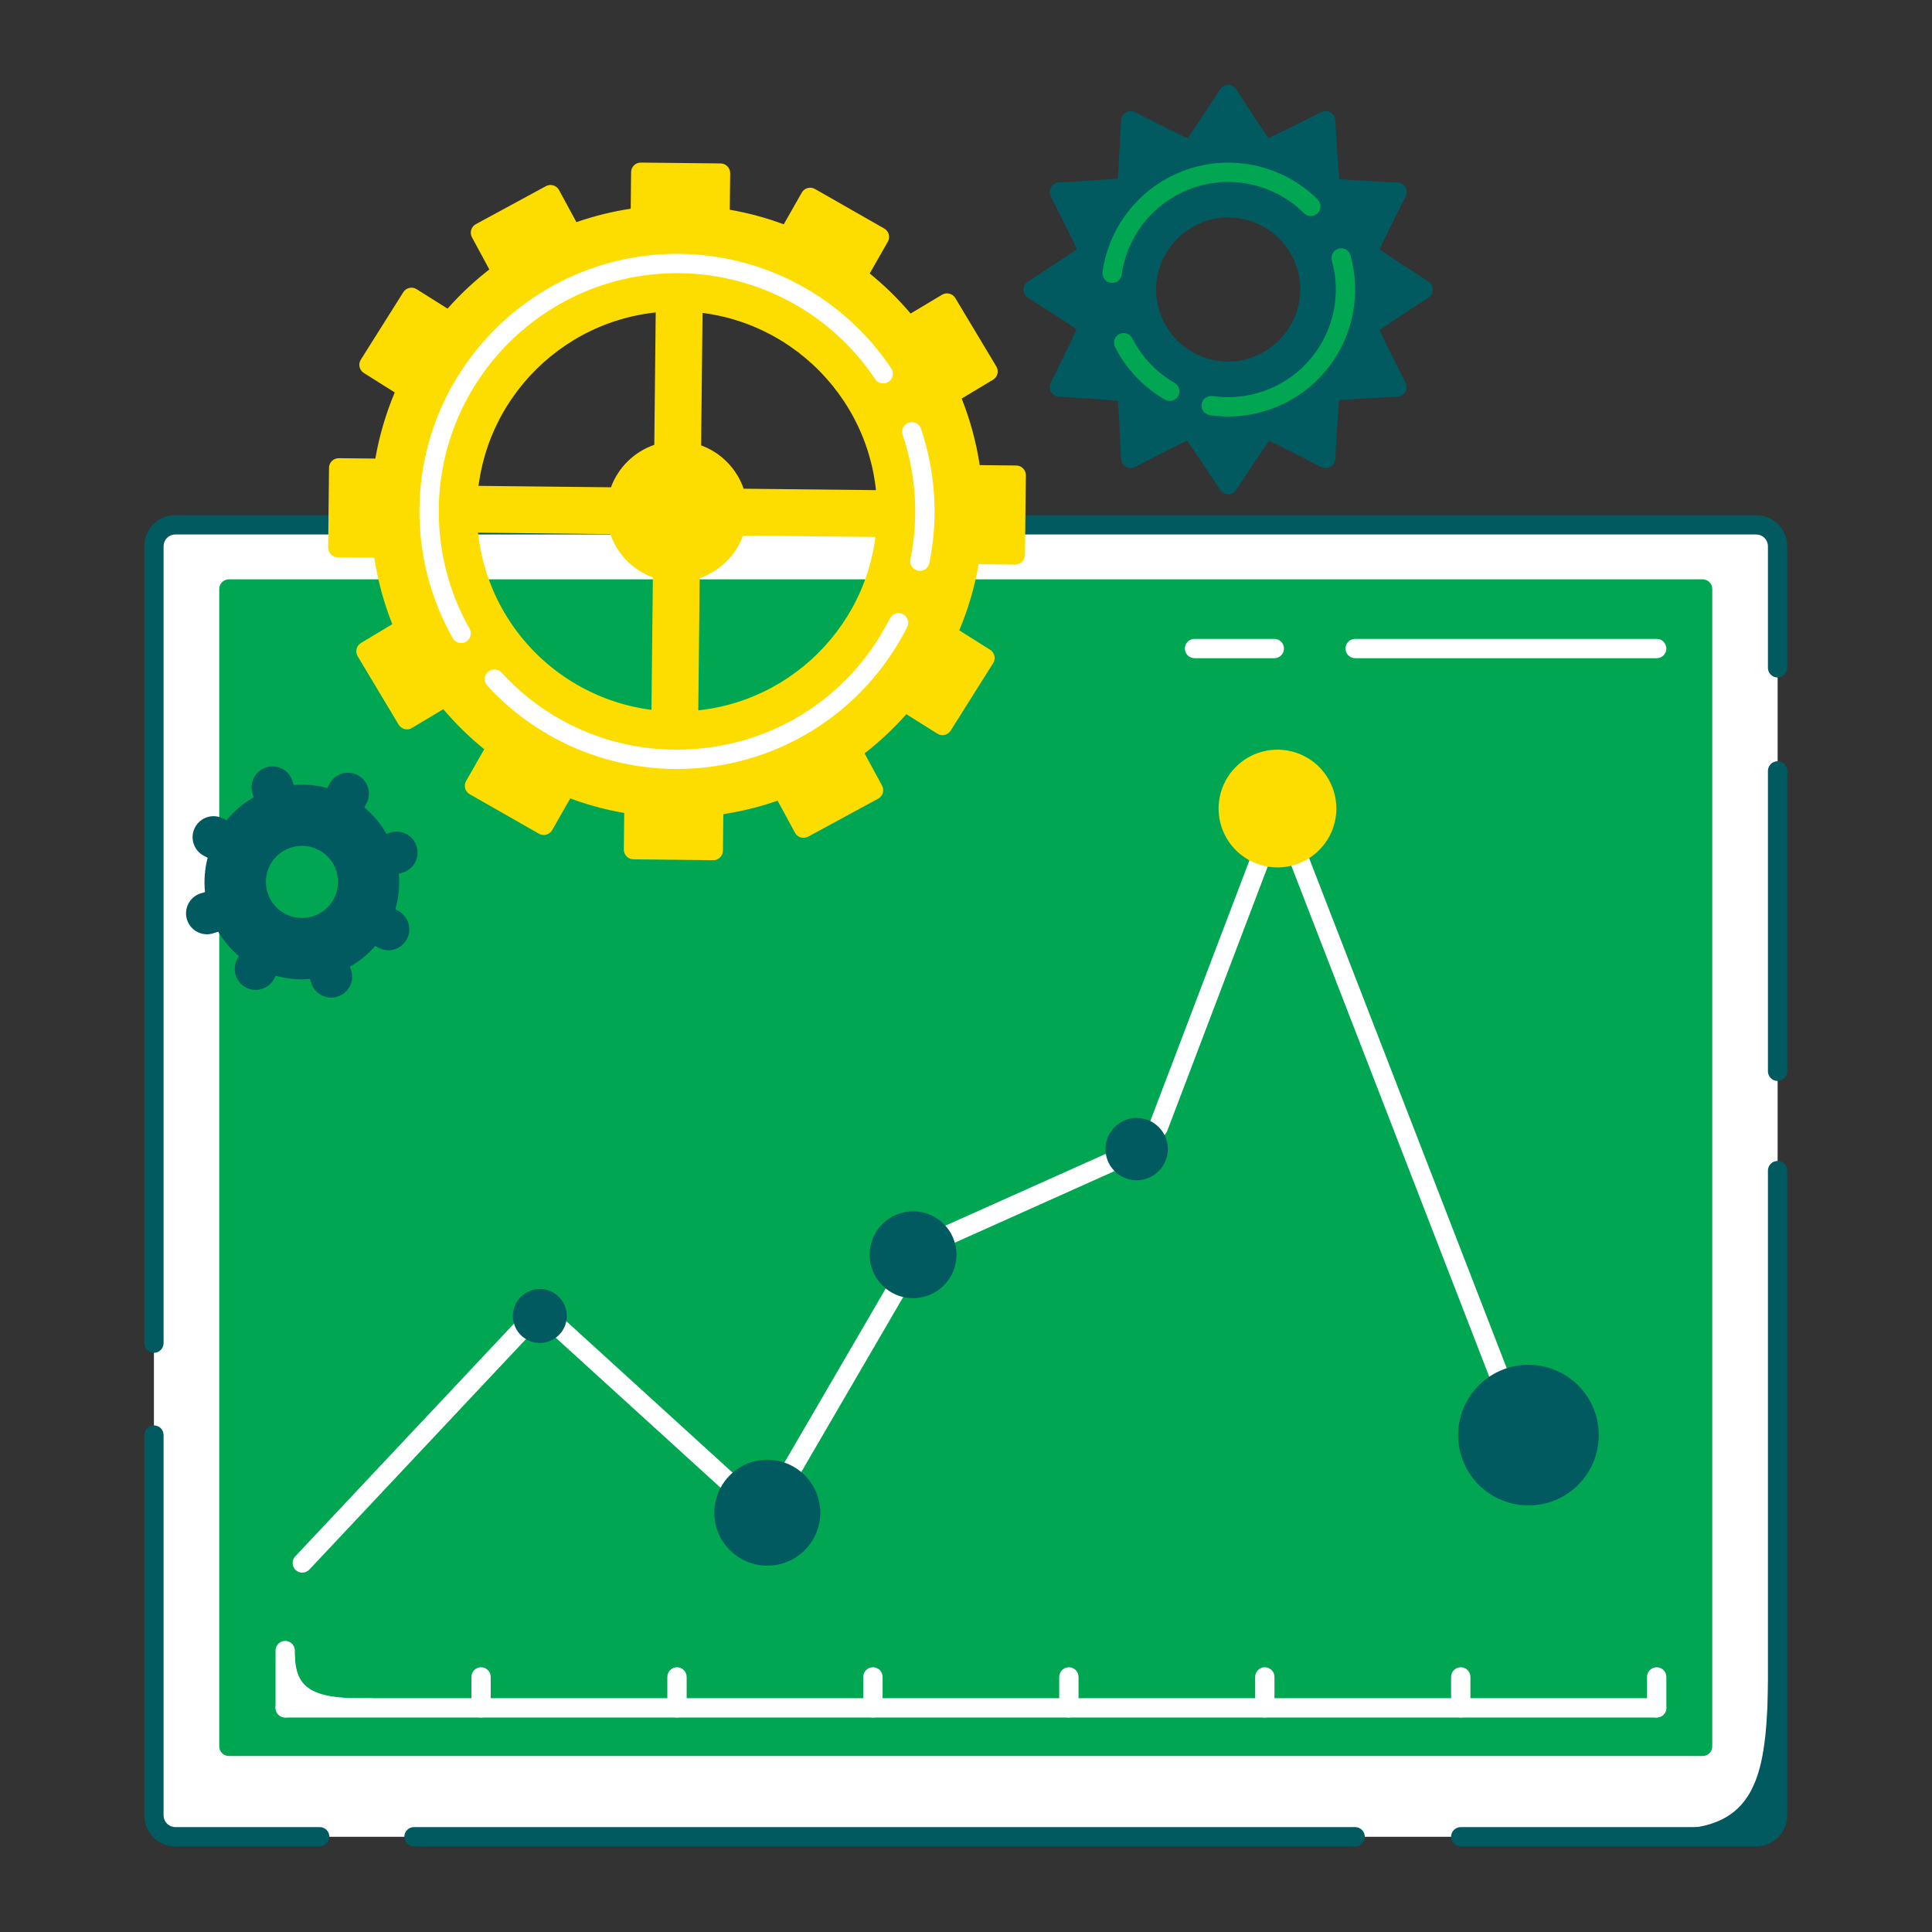 <svg xmlns="http://www.w3.org/2000/svg" xmlns:svgjs="http://svgjs.com/svgjs" xmlns:xlink="http://www.w3.org/1999/xlink" width="360" height="360"><rect width="100%" height="100%" fill="#333333" stroke="none"/><svg xmlns="http://www.w3.org/2000/svg" width="360" height="360" fill="none" viewBox="0 0 1500 1500"><path fill="#fff" d="M1368.82 407.46H130.81C124.564 407.46 119.5 412.524 119.5 418.77V1414.76C119.5 1421.01 124.564 1426.07 130.81 1426.07H1368.82C1375.07 1426.07 1380.13 1421.01 1380.13 1414.76V418.77C1380.13 412.524 1375.07 407.46 1368.82 407.46Z" class="colorfff svgShape"></path><path fill="#005a5f" d="M119.5 1050.33C117.511 1050.33 115.603 1049.54 114.197 1048.13 112.79 1046.73 112 1044.82 112 1042.83V424.1C112.008 417.7 114.554 411.565 119.079 407.039 123.605 402.514 129.74 399.968 136.14 399.96H1363.48C1369.88 399.968 1376.02 402.514 1380.54 407.039 1385.07 411.565 1387.61 417.7 1387.62 424.1V518.52C1387.62 520.509 1386.83 522.417 1385.42 523.823 1384.02 525.23 1382.11 526.02 1380.12 526.02 1378.13 526.02 1376.22 525.23 1374.82 523.823 1373.41 522.417 1372.62 520.509 1372.62 518.52V424.1C1372.62 421.677 1371.65 419.353 1369.94 417.64 1368.23 415.926 1365.9 414.963 1363.48 414.96H136.14C133.717 414.963 131.393 415.926 129.68 417.64 127.966 419.353 127.003 421.677 127 424.1V1042.83C127 1044.82 126.21 1046.73 124.803 1048.13 123.397 1049.54 121.489 1050.33 119.5 1050.33V1050.33zM248.24 1433.56H136.14C129.74 1433.55 123.605 1431.01 119.079 1426.48 114.554 1421.96 112.008 1415.82 112 1409.42V1114.18C112 1112.19 112.79 1110.28 114.197 1108.88 115.603 1107.47 117.511 1106.68 119.5 1106.68 121.489 1106.68 123.397 1107.47 124.803 1108.88 126.21 1110.28 127 1112.19 127 1114.18V1409.42C127.003 1411.84 127.966 1414.17 129.68 1415.88 131.393 1417.59 133.717 1418.56 136.14 1418.56H248.24C250.229 1418.56 252.137 1419.35 253.543 1420.76 254.95 1422.16 255.74 1424.07 255.74 1426.06 255.74 1428.05 254.95 1429.96 253.543 1431.36 252.137 1432.77 250.229 1433.56 248.24 1433.56V1433.56zM1052.12 1433.56H321.42C319.431 1433.56 317.523 1432.77 316.117 1431.36 314.71 1429.96 313.92 1428.05 313.92 1426.06 313.92 1424.07 314.71 1422.16 316.117 1420.76 317.523 1419.35 319.431 1418.56 321.42 1418.56H1052.12C1054.11 1418.56 1056.02 1419.35 1057.42 1420.76 1058.83 1422.16 1059.62 1424.07 1059.62 1426.06 1059.62 1428.05 1058.83 1429.96 1057.42 1431.36 1056.02 1432.77 1054.11 1433.56 1052.12 1433.56zM1363.48 1433.56H1134.13C1132.14 1433.56 1130.23 1432.77 1128.83 1431.36 1127.42 1429.96 1126.63 1428.05 1126.63 1426.06 1126.63 1424.07 1127.42 1422.16 1128.83 1420.76 1130.23 1419.35 1132.14 1418.56 1134.13 1418.56H1363.48C1365.9 1418.56 1368.23 1417.59 1369.94 1415.88 1371.65 1414.17 1372.62 1411.84 1372.62 1409.42V908.83C1372.62 906.841 1373.41 904.933 1374.82 903.527 1376.22 902.12 1378.13 901.33 1380.12 901.33 1382.11 901.33 1384.02 902.12 1385.42 903.527 1386.83 904.933 1387.62 906.841 1387.62 908.83V1409.4C1387.62 1415.8 1385.07 1421.94 1380.55 1426.47 1376.02 1431 1369.88 1433.55 1363.48 1433.56V1433.56zM1380.12 839.26C1378.13 839.26 1376.22 838.47 1374.82 837.063 1373.41 835.657 1372.62 833.749 1372.62 831.76V598.52C1372.62 596.531 1373.41 594.623 1374.82 593.217 1376.22 591.81 1378.13 591.02 1380.12 591.02 1382.11 591.02 1384.02 591.81 1385.42 593.217 1386.83 594.623 1387.62 596.531 1387.62 598.52V831.76C1387.62 832.745 1387.43 833.721 1387.05 834.632 1386.68 835.542 1386.12 836.37 1385.43 837.066 1384.73 837.763 1383.9 838.315 1382.99 838.692 1382.08 839.068 1381.11 839.261 1380.12 839.26V839.26z" class="color005A5F svgShape"></path><path fill="#00a651" d="M1321.91 457.29H177.72V1355.86H1321.91V457.29Z" class="color28CACF svgShape"></path><path fill="#00a651" d="M1321.91 1363.36H177.72C175.731 1363.36 173.823 1362.57 172.417 1361.16C171.01 1359.76 170.22 1357.85 170.22 1355.86V457.29C170.22 455.301 171.01 453.393 172.417 451.987C173.823 450.58 175.731 449.79 177.72 449.79H1321.91C1323.9 449.79 1325.81 450.58 1327.21 451.987C1328.62 453.393 1329.41 455.301 1329.41 457.29V1355.83C1329.41 1356.82 1329.22 1357.8 1328.85 1358.71C1328.47 1359.62 1327.92 1360.45 1327.22 1361.15C1326.53 1361.85 1325.7 1362.41 1324.79 1362.79C1323.88 1363.17 1322.9 1363.36 1321.91 1363.36ZM185.22 1348.36H1314.42V464.83H185.22V1348.36Z" class="color28CACF svgShape"></path><path fill="#fff" d="M1286.25 1333.46H221.42C219.431 1333.46 217.523 1332.67 216.117 1331.26C214.71 1329.86 213.92 1327.95 213.92 1325.96C213.92 1323.97 214.71 1322.06 216.117 1320.66C217.523 1319.25 219.431 1318.46 221.42 1318.46H1286.25C1288.24 1318.46 1290.15 1319.25 1291.55 1320.66C1292.96 1322.06 1293.75 1323.97 1293.75 1325.96C1293.75 1327.95 1292.96 1329.86 1291.55 1331.26C1290.15 1332.67 1288.24 1333.46 1286.25 1333.46Z" class="colorfff svgShape"></path><path fill="#fff" d="M221.42 1333.46C219.431 1333.46 217.523 1332.67 216.117 1331.26 214.71 1329.86 213.92 1327.95 213.92 1325.96V1281.5C213.92 1279.51 214.71 1277.6 216.117 1276.2 217.523 1274.79 219.431 1274 221.42 1274 223.409 1274 225.317 1274.79 226.723 1276.2 228.13 1277.6 228.92 1279.51 228.92 1281.5V1325.96C228.92 1327.95 228.13 1329.86 226.723 1331.26 225.317 1332.67 223.409 1333.46 221.42 1333.46zM373.49 1333.46C371.501 1333.46 369.593 1332.67 368.187 1331.26 366.78 1329.86 365.99 1327.95 365.99 1325.96V1301.96C365.99 1299.97 366.78 1298.06 368.187 1296.66 369.593 1295.25 371.501 1294.46 373.49 1294.46 375.479 1294.46 377.387 1295.25 378.794 1296.66 380.2 1298.06 380.99 1299.97 380.99 1301.96V1325.96C380.99 1327.95 380.2 1329.86 378.794 1331.26 377.387 1332.67 375.479 1333.46 373.49 1333.46zM525.62 1333.46C523.631 1333.46 521.723 1332.67 520.317 1331.26 518.91 1329.86 518.12 1327.95 518.12 1325.96V1301.96C518.12 1299.97 518.91 1298.06 520.317 1296.66 521.723 1295.25 523.631 1294.46 525.62 1294.46 527.609 1294.46 529.517 1295.25 530.923 1296.66 532.33 1298.06 533.12 1299.97 533.12 1301.96V1325.96C533.12 1327.95 532.33 1329.86 530.923 1331.26 529.517 1332.67 527.609 1333.46 525.62 1333.46zM677.75 1333.46C675.761 1333.46 673.853 1332.67 672.447 1331.26 671.04 1329.86 670.25 1327.95 670.25 1325.96V1301.96C670.25 1299.97 671.04 1298.06 672.447 1296.66 673.853 1295.25 675.761 1294.46 677.75 1294.46 679.739 1294.46 681.647 1295.25 683.053 1296.66 684.46 1298.06 685.25 1299.97 685.25 1301.96V1325.96C685.25 1327.95 684.46 1329.86 683.053 1331.26 681.647 1332.67 679.739 1333.46 677.75 1333.46zM829.87 1333.46C827.881 1333.46 825.973 1332.67 824.567 1331.26 823.16 1329.86 822.37 1327.95 822.37 1325.96V1301.96C822.37 1299.97 823.16 1298.06 824.567 1296.66 825.973 1295.25 827.881 1294.46 829.87 1294.46 831.859 1294.46 833.767 1295.25 835.173 1296.66 836.58 1298.06 837.37 1299.97 837.37 1301.96V1325.96C837.37 1327.95 836.58 1329.86 835.173 1331.26 833.767 1332.67 831.859 1333.46 829.87 1333.46zM982 1333.46C980.011 1333.46 978.103 1332.67 976.697 1331.26 975.29 1329.86 974.5 1327.95 974.5 1325.96V1301.96C974.5 1299.97 975.29 1298.06 976.697 1296.66 978.103 1295.25 980.011 1294.46 982 1294.46 983.989 1294.46 985.897 1295.25 987.303 1296.66 988.71 1298.06 989.5 1299.97 989.5 1301.96V1325.96C989.5 1327.95 988.71 1329.86 987.303 1331.26 985.897 1332.67 983.989 1333.46 982 1333.46zM1134.13 1333.46C1132.14 1333.46 1130.23 1332.67 1128.83 1331.26 1127.42 1329.86 1126.63 1327.95 1126.63 1325.96V1301.96C1126.63 1299.97 1127.42 1298.06 1128.83 1296.66 1130.23 1295.25 1132.14 1294.46 1134.13 1294.46 1136.12 1294.46 1138.03 1295.25 1139.43 1296.66 1140.84 1298.06 1141.63 1299.97 1141.63 1301.96V1325.96C1141.63 1327.95 1140.84 1329.86 1139.43 1331.26 1138.03 1332.67 1136.12 1333.46 1134.13 1333.46zM1286.25 1333.46C1284.26 1333.46 1282.35 1332.67 1280.95 1331.26 1279.54 1329.86 1278.75 1327.95 1278.75 1325.96V1301.96C1278.75 1299.97 1279.54 1298.06 1280.95 1296.66 1282.35 1295.25 1284.26 1294.46 1286.25 1294.46 1288.24 1294.46 1290.15 1295.25 1291.55 1296.66 1292.96 1298.06 1293.75 1299.97 1293.75 1301.96V1325.96C1293.75 1327.95 1292.96 1329.86 1291.55 1331.26 1290.15 1332.67 1288.24 1333.46 1286.25 1333.46zM234.7 1221C233.237 1221 231.807 1220.57 230.585 1219.76 229.364 1218.96 228.403 1217.82 227.822 1216.47 227.241 1215.13 227.065 1213.65 227.315 1212.21 227.565 1210.77 228.231 1209.43 229.23 1208.36L413.68 1012.09C414.349 1011.35 415.159 1010.76 416.061 1010.34 416.963 1009.92 417.94 1009.68 418.934 1009.64 419.929 1009.6 420.922 1009.76 421.854 1010.11 422.787 1010.46 423.64 1010.99 424.366 1011.67 425.091 1012.35 425.674 1013.17 426.079 1014.08 426.485 1014.99 426.706 1015.97 426.728 1016.96 426.751 1017.96 426.575 1018.95 426.212 1019.87 425.848 1020.8 425.303 1021.65 424.61 1022.36L240.16 1218.63C239.461 1219.38 238.616 1219.98 237.676 1220.38 236.737 1220.79 235.724 1221 234.7 1221V1221z" class="colorfff svgShape"></path><path fill="#fff" d="M568 1160.31C566.142 1160.29 564.358 1159.58 563 1158.31L414.09 1022.77C412.626 1021.43 411.754 1019.56 411.664 1017.58 411.574 1015.6 412.274 1013.66 413.611 1012.19 414.948 1010.72 416.812 1009.84 418.795 1009.75 420.778 1009.65 422.718 1010.35 424.19 1011.68L573.06 1147.27C574.163 1148.29 574.933 1149.62 575.27 1151.09 575.608 1152.56 575.496 1154.09 574.95 1155.49 574.405 1156.89 573.45 1158.1 572.211 1158.95 570.971 1159.8 569.504 1160.26 568 1160.27V1160.31zM612.42 1152.08C611.102 1152.08 609.807 1151.73 608.667 1151.07 607.526 1150.41 606.579 1149.46 605.922 1148.32 605.265 1147.18 604.921 1145.88 604.924 1144.56 604.927 1143.24 605.278 1141.95 605.94 1140.81L691.32 994.16C692.321 992.436 693.966 991.181 695.893 990.67 697.82 990.159 699.871 990.434 701.595 991.435 703.319 992.436 704.575 994.081 705.086 996.008 705.597 997.935 705.321 999.986 704.32 1001.71L618.92 1148.36C618.257 1149.49 617.308 1150.44 616.167 1151.09 615.026 1151.74 613.734 1152.08 612.42 1152.08zM731.55 968.44C729.836 968.433 728.176 967.84 726.846 966.76 725.516 965.68 724.595 964.177 724.236 962.501 723.878 960.826 724.103 959.078 724.875 957.548 725.647 956.018 726.919 954.798 728.48 954.09L864.65 893.09C865.55 892.681 866.521 892.454 867.509 892.422 868.497 892.39 869.482 892.553 870.406 892.903 871.331 893.253 872.177 893.782 872.896 894.46 873.616 895.137 874.194 895.951 874.598 896.853 875.002 897.755 875.224 898.728 875.25 899.716 875.277 900.704 875.108 901.688 874.753 902.61 874.398 903.533 873.864 904.376 873.183 905.092 872.501 905.807 871.684 906.381 870.78 906.78L734.62 967.83C733.651 968.249 732.605 968.456 731.55 968.44V968.44zM899.2 882.96C897.986 882.956 896.792 882.659 895.718 882.092 894.645 881.526 893.725 880.708 893.037 879.708 892.349 878.709 891.913 877.557 891.767 876.352 891.621 875.147 891.77 873.925 892.2 872.79L986.37 625.08C987.145 623.321 988.566 621.926 990.34 621.185 992.114 620.443 994.105 620.411 995.902 621.095 997.698 621.779 999.164 623.127 999.995 624.861 1000.83 626.594 1000.96 628.581 1000.37 630.41L906.21 878.12C905.67 879.543 904.711 880.768 903.459 881.632 902.207 882.497 900.721 882.96 899.2 882.96z" class="colorfff svgShape"></path><path fill="#fff" d="M1163.59 1074.57C1162.08 1074.57 1160.6 1074.11 1159.35 1073.26C1158.1 1072.4 1157.14 1071.19 1156.59 1069.78L986.42 630.46C985.701 628.603 985.749 626.537 986.554 624.716C987.358 622.895 988.853 621.469 990.71 620.75C992.566 620.031 994.632 620.079 996.453 620.884C998.274 621.688 999.701 623.183 1000.42 625.04L1170.63 1064.36C1171.35 1066.22 1171.3 1068.28 1170.49 1070.1C1169.69 1071.92 1168.2 1073.34 1166.34 1074.06C1165.46 1074.4 1164.53 1074.58 1163.59 1074.57V1074.57Z" class="colorfff svgShape"></path><path fill="#fddd00" d="M739.94 388.67L571.61 386.83C569.701 378.242 565.429 370.36 559.276 364.072C553.123 357.785 545.334 353.344 536.79 351.25L538.59 182.92L517.23 182.69L515.42 351.07C506.832 352.976 498.949 357.248 492.663 363.401C486.377 369.555 481.939 377.345 479.85 385.89L311.51 384.09L311.29 405.44L479.62 407.25C481.525 415.836 485.794 423.718 491.943 430.006C498.093 436.293 505.878 440.735 514.42 442.83L512.62 611.16L533.98 611.39L535.78 443.06C544.38 441.161 552.277 436.893 558.576 430.737C564.875 424.581 569.324 416.784 571.42 408.23L739.76 410.03L739.94 388.67Z" class="colorFDDD00 svgShape"></path><path fill="#fddd00" d="M534.01 618.88H533.93L512.57 618.65C511.585 618.641 510.611 618.437 509.704 618.051C508.798 617.665 507.976 617.104 507.287 616.4C506.598 615.695 506.054 614.862 505.687 613.948C505.321 613.033 505.138 612.055 505.15 611.07L506.89 448.35C499.239 445.536 492.308 441.056 486.601 435.234C480.894 429.413 476.552 422.395 473.89 414.69L311.22 412.94C310.234 412.932 309.26 412.729 308.353 412.344C307.446 411.958 306.624 411.397 305.934 410.693C305.245 409.988 304.701 409.154 304.335 408.239C303.969 407.324 303.787 406.345 303.8 405.36L304.02 384.01C304.048 382.021 304.86 380.123 306.28 378.73C307.677 377.355 309.56 376.586 311.52 376.59H311.6L474.33 378.33C477.15 370.688 481.633 363.767 487.454 358.069C493.275 352.371 500.289 348.037 507.99 345.38L509.73 182.65C509.754 180.662 510.565 178.764 511.986 177.373C513.407 175.982 515.322 175.211 517.31 175.23L538.67 175.46C539.655 175.47 540.628 175.675 541.534 176.061C542.44 176.448 543.261 177.009 543.95 177.713C544.639 178.417 545.183 179.25 545.55 180.164C545.917 181.078 546.101 182.055 546.09 183.04L544.35 345.77C552.001 348.584 558.931 353.064 564.639 358.885C570.346 364.707 574.688 371.724 577.35 379.43L740.07 381.17C741.055 381.18 742.028 381.385 742.934 381.771C743.84 382.158 744.661 382.719 745.35 383.423C746.039 384.127 746.583 384.96 746.95 385.874C747.317 386.788 747.501 387.765 747.49 388.75L747.27 410.11C747.246 412.098 746.435 413.996 745.014 415.387C743.593 416.778 741.678 417.549 739.69 417.53L576.91 415.83C574.092 423.479 569.61 430.407 563.789 436.113C557.968 441.82 550.953 446.163 543.25 448.83L541.51 611.55C541.463 613.508 540.652 615.371 539.251 616.741C537.85 618.11 535.969 618.878 534.01 618.88V618.88ZM520.23 603.73L526.59 603.8L528.31 442.97C528.327 441.276 528.918 439.638 529.986 438.323C531.053 437.008 532.536 436.094 534.19 435.73C541.401 434.109 548.019 430.512 553.301 425.342C558.584 420.172 562.323 413.634 564.1 406.46C564.496 404.82 565.435 403.362 566.763 402.322C568.092 401.282 569.733 400.721 571.42 400.73V400.73L732.26 402.45L732.32 396.09L571.49 394.37C569.797 394.351 568.159 393.76 566.845 392.692C565.53 391.625 564.616 390.143 564.25 388.49C562.629 381.279 559.032 374.661 553.862 369.378C548.693 364.096 542.154 360.357 534.98 358.58C533.332 358.18 531.869 357.233 530.829 355.895C529.788 354.557 529.232 352.905 529.25 351.21L530.97 190.38L524.61 190.31L522.89 351.15C522.873 352.844 522.282 354.482 521.214 355.797C520.146 357.112 518.664 358.026 517.01 358.39C509.799 360.011 503.181 363.608 497.899 368.778C492.616 373.947 488.877 380.485 487.1 387.66C486.704 389.292 485.771 390.744 484.451 391.783C483.13 392.822 481.5 393.388 479.82 393.39H479.74L318.9 391.67L318.84 398.02L479.67 399.75C481.364 399.765 483.003 400.355 484.319 401.423C485.634 402.491 486.548 403.975 486.91 405.63C488.532 412.84 492.129 419.456 497.299 424.737C502.468 430.018 509.006 433.755 516.18 435.53C517.827 435.931 519.289 436.878 520.329 438.216C521.37 439.554 521.927 441.205 521.91 442.9L520.23 603.73Z" class="colorFDDD00 svgShape"></path><path fill="#005a5f" d="M1062.13 253.83C1062.57 252.19 1104.95 224.83 1104.95 224.83C1104.95 224.83 1062.61 197.65 1062.2 196.09C1061.72 194.3 1084.67 149.15 1084.67 149.15C1084.67 149.15 1034.44 146.84 1033.33 145.72C1032.01 144.39 1029.27 93.72 1029.27 93.72C1029.27 93.72 984.08 116.66 982.27 116.18C980.74 115.78 953.6 73.44 953.6 73.44C953.6 73.44 926.12 115.89 924.42 116.34C922.72 116.79 877.91 93.75 877.91 93.75C877.91 93.75 875.55 144.03 874.41 145.17C873.1 146.47 822.51 149.17 822.51 149.17C822.51 149.17 845.51 194.17 845.03 195.94C844.55 197.71 802.23 224.83 802.23 224.83C802.23 224.83 844.5 251.69 844.86 253.09C845.37 255.04 822.51 300.51 822.51 300.51C822.51 300.51 873.28 303.38 874.68 304.76C875.74 305.76 877.91 355.91 877.91 355.91C877.91 355.91 922.4 332.77 923.85 333.17C925.74 333.68 953.59 376.17 953.59 376.17C953.59 376.17 981.24 333.71 983.03 333.23C984.58 332.81 1029.27 355.89 1029.27 355.89C1029.27 355.89 1031.95 305.3 1033.27 304C1034.41 302.85 1084.69 300.49 1084.69 300.49C1084.69 300.49 1061.68 255.52 1062.13 253.83ZM954.8 288.3C942.145 288.541 929.706 284.993 919.082 278.112C908.458 271.231 900.134 261.331 895.178 249.684C890.223 238.036 888.863 225.174 891.272 212.747C893.682 200.321 899.751 188.899 908.701 179.948C917.65 170.997 929.071 164.926 941.497 162.514C953.923 160.103 966.786 161.461 978.434 166.415C990.082 171.368 999.984 179.691 1006.87 190.314C1013.75 200.937 1017.3 213.375 1017.06 226.03C1016.75 242.446 1010.09 258.104 998.482 269.715C986.873 281.326 971.216 287.987 954.8 288.3V288.3Z" class="color005A5F svgShape"></path><path fill="#005a5f" d="M953.59 383.69C952.345 383.689 951.121 383.379 950.026 382.787 948.932 382.196 948.002 381.341 947.32 380.3 937.63 365.52 926.75 349.3 921.59 342.22 913.71 345.95 896.75 354.57 881.37 362.56 880.25 363.152 878.999 363.451 877.732 363.429 876.466 363.407 875.225 363.064 874.127 362.433 873.029 361.802 872.108 360.903 871.451 359.82 870.794 358.737 870.422 357.506 870.37 356.24 869.62 338.92 868.61 319.93 867.91 311.24 859.15 310.33 839.69 308.99 822.04 308 820.798 307.928 819.594 307.549 818.535 306.896 817.476 306.244 816.596 305.339 815.974 304.262 815.351 303.185 815.006 301.971 814.968 300.728 814.931 299.485 815.203 298.252 815.76 297.14 823.76 281.32 832.28 263.75 835.85 255.69 828.67 250.76 812.76 240.44 798.16 231.16 797.098 230.483 796.225 229.55 795.62 228.446 795.015 227.342 794.697 226.104 794.697 224.845 794.697 223.586 795.015 222.348 795.62 221.244 796.225 220.14 797.098 219.207 798.16 218.53 812.84 209.07 828.87 198.53 836.03 193.47 832.38 185.47 823.79 168.18 815.82 152.56 815.251 151.447 814.97 150.209 815.002 148.96 815.033 147.71 815.377 146.488 816.001 145.405 816.625 144.322 817.51 143.412 818.575 142.758 819.64 142.104 820.852 141.727 822.1 141.66 839.66 140.73 859 139.48 867.75 138.66 868.5 129.95 869.59 110.83 870.41 93.43 870.468 92.176 870.841 90.956 871.494 89.883 872.146 88.81 873.058 87.918 874.145 87.289 875.232 86.66 876.459 86.314 877.714 86.283 878.97 86.252 880.213 86.536 881.33 87.11 896.87 95.11 914.08 103.69 922.02 107.36 927.09 100.21 937.76 84.13 947.29 69.43 947.968 68.378 948.899 67.513 949.998 66.914 951.097 66.315 952.328 66.001 953.58 66 954.834 66.005 956.067 66.323 957.168 66.925 958.268 67.528 959.2 68.396 959.88 69.45 969.26 84.1 979.75 100.09 984.74 107.26 992.74 103.64 1010.15 95.06 1025.85 87.09 1026.96 86.526 1028.2 86.248 1029.45 86.283 1030.69 86.317 1031.91 86.662 1032.99 87.287 1034.07 87.911 1034.98 88.796 1035.63 89.86 1036.29 90.924 1036.66 92.134 1036.73 93.38 1037.73 110.96 1038.95 130.38 1039.82 139.08 1048.53 139.82 1067.61 140.89 1084.99 141.69 1086.24 141.75 1087.46 142.123 1088.53 142.773 1089.6 143.423 1090.49 144.33 1091.12 145.413 1091.75 146.495 1092.1 147.718 1092.13 148.969 1092.17 150.221 1091.89 151.462 1091.33 152.58 1083.33 168.25 1074.78 185.63 1071.15 193.63 1078.31 198.63 1094.32 209.14 1108.97 218.55 1110.02 219.229 1110.89 220.163 1111.49 221.264 1112.09 222.366 1112.41 223.6 1112.41 224.855 1112.41 226.11 1112.09 227.344 1111.49 228.446 1110.89 229.547 1110.02 230.481 1108.97 231.16 1094.28 240.64 1078.24 251.23 1071.08 256.28 1074.73 264.28 1083.32 281.52 1091.3 297.13 1091.87 298.247 1092.15 299.489 1092.12 300.742 1092.08 301.996 1091.73 303.22 1091.1 304.305 1090.47 305.389 1089.58 306.298 1088.51 306.949 1087.44 307.6 1086.22 307.971 1084.97 308.03 1067.57 308.85 1048.45 309.95 1039.74 310.7 1038.89 319.44 1037.64 338.78 1036.74 356.34 1036.67 357.592 1036.3 358.807 1035.64 359.875 1034.98 360.943 1034.07 361.828 1032.98 362.451 1031.89 363.074 1030.67 363.414 1029.41 363.44 1028.16 363.466 1026.92 363.177 1025.81 362.6 1010.34 354.6 993.25 346.01 985.34 342.31 980.22 349.45 969.46 365.57 959.86 380.31 959.178 381.355 958.247 382.213 957.151 382.809 956.054 383.404 954.827 383.717 953.58 383.72L953.59 383.69zM924.04 325.63C924.648 325.644 925.251 325.745 925.83 325.93 928.83 326.76 930.23 327.13 953.57 362.5 976.72 327.19 978.01 326.83 981.07 326.01 984.13 325.19 985.28 324.87 1022.43 343.95 1022.67 339.77 1022.97 334.87 1023.29 329.95 1025.14 301.52 1025.56 301.09 1027.93 298.71 1030.3 296.33 1031 295.62 1072.72 293.56 1053.72 256.17 1054.06 254.96 1054.88 251.86 1055.72 248.72 1056.01 247.6 1091.12 224.86 1056.05 202.23 1055.78 201.19 1054.94 198.01 1054.1 194.83 1053.8 193.66 1072.75 156.09 1068.63 155.88 1063.81 155.63 1058.99 155.35 1030.72 153.76 1030.41 153.45 1027.99 151.01 1025.57 148.57 1025.19 148.2 1023.31 119.74 1022.98 114.74 1022.68 109.82 1022.43 105.6 1018.65 107.49 1014.21 109.7 1009.75 111.9 984.19 124.48 983.53 124.31 980.35 123.47 977.17 122.63 976.14 122.37 953.55 87.3 930.64 122.45 929.44 122.77 926.35 123.6 923.08 124.47 922.58 124.6 897.19 111.93 892.86 109.77 888.53 107.59 884.84 105.71 882.78 147.43 882.02 148.18 879.68 150.5 877.34 152.82 876.88 153.29 848.45 155.14 843.51 155.46 838.57 155.76 834.37 156.01 836.26 159.75 838.47 164.15 840.65 168.56 853.28 194.04 853.13 194.62 852.27 197.85 851.41 201.08 851.15 202.09 816.12 224.79 851.05 247.09 851.27 247.97 852.12 251.22 852.89 254.22 853.27 255.67 834.31 293.71 838.56 293.97 843.57 294.3 848.59 294.64 877.09 296.64 877.64 297.16 879.95 299.43 882.42 301.87 882.67 302.12 884.18 330.34 884.43 335.06 884.67 339.79 884.86 343.86 914.85 328.34 921.05 325.63 924.04 325.63zM953.57 295.83C934.98 295.649 917.218 288.114 904.169 274.872 891.12 261.631 883.845 243.761 883.936 225.171 884.026 206.58 891.475 188.782 904.652 175.669 917.83 162.555 935.664 155.193 954.255 155.193 972.845 155.193 990.68 162.555 1003.86 175.669 1017.03 188.782 1024.48 206.58 1024.57 225.171 1024.66 243.761 1017.39 261.631 1004.34 274.872 991.291 288.114 973.53 295.649 954.94 295.83H953.57zM953.6 168.83H952.52C922.8 169.38 898.17 194.01 897.62 223.73 897.484 231.253 898.866 238.726 901.682 245.702 904.499 252.679 908.693 259.017 914.013 264.337 919.333 269.657 925.671 273.851 932.647 276.667 939.624 279.484 947.097 280.866 954.62 280.73V280.73C984.34 280.18 1008.97 255.55 1009.52 225.83 1009.65 218.392 1008.3 211.003 1005.55 204.092 1002.79 197.182 998.689 190.89 993.476 185.584 988.262 180.278 982.044 176.063 975.184 173.186 968.323 170.31 960.959 168.829 953.52 168.83H953.6zM309.11 707.07L306.92 705.92C309.526 697.008 310.455 687.691 309.66 678.44L312.77 677.44C314.809 676.808 316.704 675.781 318.346 674.416 319.988 673.052 321.345 671.378 322.339 669.489 323.334 667.6 323.946 665.534 324.142 663.408 324.338 661.282 324.113 659.139 323.48 657.1 322.849 655.061 321.823 653.167 320.46 651.525 319.096 649.883 317.423 648.526 315.535 647.531 313.647 646.537 311.581 645.924 309.456 645.728 307.331 645.532 305.188 645.757 303.15 646.39L300.04 647.39C295.596 639.58 289.787 632.63 282.89 626.87L284.54 623.74C285.535 621.851 286.148 619.786 286.344 617.66 286.541 615.535 286.316 613.392 285.684 611.353 285.053 609.314 284.025 607.42 282.661 605.778 281.297 604.137 279.623 602.78 277.735 601.785 275.847 600.79 273.781 600.177 271.655 599.981 269.53 599.784 267.387 600.008 265.348 600.64 263.309 601.272 261.415 602.3 259.773 603.664 258.132 605.027 256.775 606.701 255.78 608.59L254.07 611.83C245.59 609.512 236.77 608.703 228.01 609.44L227.08 606.44C226.449 604.401 225.423 602.507 224.06 600.865 222.696 599.223 221.023 597.866 219.135 596.871 217.247 595.877 215.181 595.264 213.056 595.068 210.931 594.872 208.788 595.097 206.75 595.73V595.73C204.711 596.361 202.817 597.387 201.175 598.75 199.533 600.114 198.176 601.787 197.181 603.675 196.187 605.563 195.574 607.629 195.378 609.754 195.182 611.879 195.407 614.022 196.04 616.06L196.96 619.06C188.889 623.642 181.736 629.676 175.86 636.86L173.33 635.53C169.515 633.538 165.066 633.14 160.958 634.424 156.851 635.708 153.421 638.57 151.42 642.38V642.38C150.416 644.27 149.796 646.339 149.594 648.47 149.393 650.6 149.615 652.749 150.247 654.793 150.879 656.838 151.908 658.737 153.277 660.382 154.645 662.028 156.325 663.386 158.22 664.38L161.22 665.97C158.943 674.651 158.245 683.672 159.16 692.6L156.63 693.38C154.499 693.929 152.502 694.906 150.76 696.251 149.017 697.595 147.566 699.28 146.495 701.202 145.423 703.124 144.753 705.244 144.525 707.433 144.297 709.622 144.517 711.834 145.17 713.936 145.822 716.037 146.895 717.985 148.323 719.659 149.751 721.334 151.505 722.701 153.477 723.677 155.449 724.654 157.599 725.22 159.796 725.341 161.994 725.461 164.193 725.134 166.26 724.38L169.43 723.38C173.679 730.526 179.082 736.919 185.42 742.3L184.16 744.7C183.158 746.591 182.539 748.661 182.339 750.791 182.139 752.921 182.362 755.07 182.995 757.115 183.628 759.159 184.658 761.058 186.026 762.703 187.395 764.347 189.075 765.706 190.97 766.7 194.786 768.69 199.235 769.085 203.341 767.796 207.448 766.508 210.875 763.643 212.87 759.83L214.07 757.56C222.721 759.984 231.737 760.841 240.69 760.09L241.62 763.09C242.249 765.131 243.273 767.027 244.636 768.672 245.998 770.316 247.671 771.676 249.559 772.673 251.447 773.671 253.513 774.286 255.639 774.485 257.766 774.683 259.91 774.461 261.95 773.83 263.989 773.198 265.884 772.171 267.526 770.806 269.168 769.442 270.525 767.768 271.519 765.879 272.514 763.99 273.126 761.924 273.322 759.798 273.518 757.672 273.293 755.529 272.66 753.49L271.73 750.49C279.107 746.304 285.718 740.894 291.28 734.49L293.96 735.9C297.774 737.909 302.229 738.321 306.347 737.044 310.464 735.768 313.906 732.909 315.915 729.095 317.924 725.281 318.336 720.825 317.059 716.708 315.783 712.591 312.924 709.149 309.11 707.14V707.07zM242.77 711.44C237.48 713.089 231.82 713.131 226.507 711.561 221.193 709.991 216.464 706.881 212.919 702.622 209.374 698.364 207.173 693.15 206.592 687.64 206.012 682.129 207.08 676.571 209.661 671.668 212.241 666.765 216.218 662.737 221.088 660.096 225.959 657.454 231.503 656.316 237.021 656.827 242.538 657.338 247.779 659.475 252.082 662.966 256.384 666.457 259.554 671.146 261.19 676.44 263.379 683.524 262.67 691.187 259.217 697.748 255.763 704.31 249.849 709.234 242.77 711.44V711.44z" class="color005A5F svgShape"></path><path fill="#fff" d="M989.31 511.03H927.42C925.431 511.03 923.523 510.24 922.117 508.834 920.71 507.427 919.92 505.519 919.92 503.53 919.92 501.541 920.71 499.633 922.117 498.227 923.523 496.82 925.431 496.03 927.42 496.03H989.36C991.349 496.03 993.257 496.82 994.663 498.227 996.07 499.633 996.86 501.541 996.86 503.53 996.86 505.519 996.07 507.427 994.663 508.834 993.257 510.24 991.349 511.03 989.36 511.03H989.31zM1286.25 511.03H1052.12C1050.13 511.03 1048.22 510.24 1046.82 508.834 1045.41 507.427 1044.62 505.519 1044.62 503.53 1044.62 501.541 1045.41 499.633 1046.82 498.227 1048.22 496.82 1050.13 496.03 1052.12 496.03H1286.25C1288.24 496.03 1290.15 496.82 1291.55 498.227 1292.96 499.633 1293.75 501.541 1293.75 503.53 1293.75 505.519 1292.96 507.427 1291.55 508.834 1290.15 510.24 1288.24 511.03 1286.25 511.03z" class="colorfff svgShape"></path><path fill="#fddd00" d="M753.42 430.46L788.27 430.84L788.94 368.91L754.08 368.54C751.437 347.109 745.771 326.161 737.25 306.32L767.13 288.42L735.29 235.3L705.42 253.22C693.772 238.665 680.408 225.57 665.62 214.22L682.89 183.94L629.1 153.25L611.85 183.49C594.891 176.64 577.171 171.852 559.07 169.23L559.44 134.37L497.51 133.71L497.14 168.57C478.985 170.804 461.165 175.209 444.06 181.69L427.42 151.12L372.99 180.65L389.61 211.29C374.584 222.318 360.942 235.117 348.98 249.41L319.42 230.83L286.42 283.25L315.98 301.83C307.037 321.482 300.923 342.302 297.82 363.67L262.97 363.3L262.3 425.23L297.16 425.6C299.801 447.034 305.467 467.986 313.99 487.83L284.11 505.74L315.95 558.83L345.86 540.9C357.511 555.452 370.874 568.546 385.66 579.9L368.42 610.14L422.18 640.83L439.42 610.6C456.386 617.432 474.109 622.209 492.21 624.83L491.84 659.68L553.77 660.34L554.14 625.49C572.295 623.252 590.115 618.844 607.22 612.36L623.82 642.96L678.25 613.43L661.63 582.83C676.658 571.808 690.3 559.013 702.26 544.72L731.78 563.28L764.78 510.85L735.29 492.31C744.225 472.653 750.329 451.83 753.42 430.46ZM523.88 559.9C491.67 559.564 460.283 549.683 433.689 531.507C407.095 513.331 386.489 487.677 374.477 457.789C362.464 427.9 359.586 395.121 366.204 363.597C372.823 332.072 388.642 303.219 411.661 280.686C434.679 258.153 463.863 242.952 495.522 237.007C527.18 231.061 559.89 234.638 589.516 247.285C619.141 259.931 644.35 281.08 661.955 308.055C679.56 335.03 688.77 366.62 688.42 398.83C687.95 442.006 670.353 483.227 639.498 513.432C608.643 543.636 567.056 560.351 523.88 559.9Z" class="colorFDDD00 svgShape"></path><path fill="#fddd00" d="M553.77 667.83H553.69L491.76 667.17C490.775 667.161 489.801 666.957 488.894 666.571C487.988 666.185 487.166 665.624 486.477 664.92C485.788 664.216 485.244 663.382 484.878 662.468C484.511 661.553 484.328 660.575 484.34 659.59L484.65 631.2C470.362 628.722 456.333 624.933 442.74 619.88L428.69 644.51C428.203 645.367 427.552 646.119 426.774 646.723C425.996 647.327 425.106 647.772 424.156 648.033C423.206 648.293 422.214 648.363 421.236 648.239C420.259 648.115 419.315 647.799 418.46 647.31L364.67 616.62C362.942 615.635 361.677 614.003 361.151 612.085C360.626 610.166 360.885 608.118 361.87 606.39L375.95 581.72C364.416 572.357 353.78 561.938 344.18 550.6L319.81 565.21C318.965 565.716 318.029 566.051 317.054 566.196C316.08 566.34 315.086 566.291 314.131 566.052C313.175 565.812 312.276 565.387 311.485 564.799C310.694 564.212 310.026 563.475 309.52 562.63L277.68 509.51C276.66 507.803 276.359 505.761 276.842 503.832C277.326 501.902 278.555 500.244 280.26 499.22L304.59 484.64C297.981 468.003 293.284 450.668 290.59 432.97L262.2 432.67C260.212 432.646 258.314 431.835 256.923 430.414C255.532 428.993 254.761 427.078 254.78 425.09L255.45 363.16C255.461 362.175 255.665 361.202 256.052 360.296C256.438 359.39 256.999 358.569 257.703 357.88C258.407 357.191 259.24 356.647 260.154 356.28C261.068 355.913 262.045 355.729 263.03 355.74L291.41 356.04C294.478 338.405 299.537 321.174 306.49 304.68L282.49 289.58C281.656 289.056 280.934 288.373 280.364 287.569C279.794 286.766 279.389 285.858 279.17 284.897C278.952 283.937 278.925 282.943 279.092 281.972C279.258 281.001 279.614 280.073 280.14 279.24L313.14 226.82C314.203 225.157 315.878 223.981 317.803 223.546C319.728 223.112 321.747 223.455 323.42 224.5L347.48 239.62C357.32 228.493 368.177 218.309 379.91 209.2L366.42 184.23C365.475 182.482 365.261 180.432 365.823 178.526C366.385 176.621 367.678 175.015 369.42 174.06L423.85 144.53C425.597 143.58 427.649 143.362 429.556 143.925C431.463 144.487 433.069 145.784 434.02 147.53L447.54 172.46C461.238 167.703 475.344 164.215 489.68 162.04L489.98 133.65C490.004 131.676 490.804 129.79 492.208 128.401C493.611 127.013 495.506 126.232 497.48 126.23H497.56L559.49 126.89C561.478 126.914 563.376 127.725 564.767 129.146C566.158 130.567 566.929 132.482 566.91 134.47L566.59 162.83C580.877 165.313 594.906 169.102 608.5 174.15L622.5 149.52C622.986 148.664 623.637 147.912 624.414 147.308C625.192 146.704 626.081 146.26 627.03 146C628.951 145.481 630.999 145.739 632.73 146.72L686.52 177.42C688.248 178.405 689.514 180.037 690.039 181.955C690.564 183.874 690.305 185.922 689.32 187.65L675.24 212.32C686.772 221.682 697.408 232.097 707.01 243.43L731.42 228.83C733.127 227.81 735.17 227.509 737.099 227.992C739.028 228.476 740.686 229.705 741.71 231.41L773.55 284.53C774.059 285.375 774.395 286.312 774.541 287.287C774.687 288.262 774.64 289.256 774.401 290.213C774.162 291.17 773.737 292.07 773.15 292.862C772.563 293.654 771.826 294.323 770.98 294.83L746.65 309.43C753.26 326.071 757.956 343.409 760.65 361.11L789.04 361.41C790.025 361.42 790.998 361.625 791.904 362.011C792.81 362.398 793.631 362.959 794.32 363.663C795.009 364.367 795.553 365.2 795.92 366.114C796.287 367.028 796.471 368.005 796.46 368.99L795.79 430.92C795.769 432.895 794.97 434.782 793.565 436.172C792.161 437.561 790.265 438.34 788.29 438.34H788.21L759.83 438.03C756.764 455.666 751.705 472.896 744.75 489.39L768.75 504.49C770.431 505.551 771.621 507.237 772.06 509.176C772.499 511.115 772.15 513.148 771.09 514.83L738.09 567.26C737.032 568.944 735.348 570.139 733.409 570.581C731.47 571.024 729.434 570.678 727.75 569.62L703.69 554.49C693.85 565.62 682.993 575.808 671.26 584.92L684.81 609.92C685.757 611.666 685.973 613.716 685.411 615.62C684.848 617.525 683.553 619.129 681.81 620.08L627.42 649.59C625.67 650.534 623.617 650.746 621.71 650.18C620.765 649.903 619.884 649.442 619.118 648.822C618.352 648.203 617.718 647.437 617.25 646.57L603.73 621.65C590.032 626.407 575.926 629.895 561.59 632.07L561.29 660.45C561.266 662.424 560.466 664.31 559.062 665.699C557.659 667.087 555.765 667.868 553.79 667.87L553.77 667.83ZM499.42 652.29L546.35 652.79L546.64 625.44C546.658 623.624 547.335 621.876 548.546 620.522C549.756 619.169 551.417 618.301 553.22 618.08C570.779 615.909 588.014 611.645 604.56 605.38C606.257 604.737 608.13 604.732 609.831 605.364C611.532 605.997 612.945 607.225 613.81 608.82L626.81 632.82L668.06 610.45L655.06 586.45C654.194 584.855 653.936 583 654.333 581.23C654.73 579.459 655.756 577.892 657.22 576.82C671.758 566.151 684.956 553.768 696.53 539.94C697.695 538.551 699.323 537.631 701.113 537.35C702.904 537.068 704.736 537.445 706.27 538.41L729.42 552.93L754.42 513.2L731.29 498.65C729.754 497.685 728.62 496.195 728.1 494.457C727.579 492.719 727.707 490.851 728.46 489.2C737.104 470.188 743.016 450.048 746.02 429.38C746.278 427.596 747.17 425.965 748.533 424.786C749.895 423.607 751.638 422.958 753.44 422.96H753.52L780.87 423.26L781.38 376.33L754.02 376.04C752.205 376.018 750.46 375.339 749.107 374.129C747.754 372.92 746.885 371.261 746.66 369.46C744.1 348.732 738.619 328.471 730.38 309.28C729.661 307.617 729.569 305.749 730.121 304.023C730.672 302.297 731.83 300.829 733.38 299.89L756.84 285.83L732.71 245.58L709.23 259.65C707.676 260.583 705.835 260.921 704.051 260.599C702.267 260.277 700.66 259.318 699.53 257.9C688.251 243.829 675.317 231.168 661.01 220.19C659.564 219.092 658.565 217.508 658.197 215.73C657.83 213.952 658.118 212.101 659.01 210.52L672.57 186.76L631.81 163.5L618.32 187.23C617.423 188.808 615.983 190.006 614.269 190.602C612.555 191.197 610.682 191.151 609 190.47C592.595 183.853 575.456 179.223 557.95 176.68C556.153 176.421 554.511 175.517 553.33 174.137C552.149 172.758 551.509 170.996 551.53 169.18L551.82 141.83L504.89 141.33L504.6 168.69C504.58 170.505 503.902 172.252 502.692 173.605C501.482 174.959 499.822 175.827 498.02 176.05C480.461 178.213 463.225 182.473 446.68 188.74C444.984 189.386 443.112 189.394 441.411 188.763C439.709 188.132 438.295 186.905 437.43 185.31L424.43 161.31L383.17 183.69L396.17 207.69C397.035 209.283 397.293 211.136 396.896 212.906C396.499 214.675 395.474 216.24 394.01 217.31C379.473 227.979 366.274 240.362 354.7 254.19C353.537 255.58 351.909 256.503 350.119 256.786C348.328 257.069 346.496 256.694 344.96 255.73L321.82 241.19L296.82 280.92L319.95 295.46C321.487 296.427 322.621 297.919 323.142 299.659C323.662 301.398 323.534 303.268 322.78 304.92C314.136 323.929 308.224 344.065 305.22 364.73C304.957 366.526 304.052 368.165 302.673 369.346C301.294 370.526 299.535 371.167 297.72 371.15L270.42 370.83L269.88 417.83L297.24 418.12C299.056 418.14 300.802 418.818 302.155 420.028C303.509 421.238 304.378 422.898 304.6 424.7C307.162 445.411 312.644 465.655 320.88 484.83C321.599 486.495 321.692 488.364 321.14 490.092C320.589 491.82 319.431 493.29 317.88 494.23L294.44 508.23L318.57 548.49L342.05 534.42C343.603 533.485 345.443 533.147 347.227 533.467C349.011 533.787 350.619 534.744 351.75 536.16C363.027 550.236 375.96 562.901 390.27 573.88C391.709 574.982 392.699 576.568 393.058 578.344C393.416 580.12 393.119 581.966 392.22 583.54L378.62 607.35L419.42 630.6L432.96 606.88C433.859 605.304 435.299 604.107 437.012 603.512C438.726 602.916 440.597 602.961 442.28 603.64C458.684 610.262 475.823 614.892 493.33 617.43C495.128 617.692 496.771 618.597 497.951 619.978C499.132 621.36 499.771 623.123 499.75 624.94L499.42 652.29ZM525.65 567.41H523.8C501.429 567.172 479.323 562.53 458.746 553.748C438.169 544.966 419.524 532.216 403.875 516.227C388.226 500.238 375.88 481.323 367.542 460.562C359.204 439.801 355.037 417.601 355.28 395.23C356.28 301.93 432.51 226.71 525.59 226.71H527.42C621.35 227.71 696.95 304.95 695.94 398.87C694.96 492.19 618.73 567.41 525.65 567.41ZM525.6 241.71C440.7 241.71 371.19 310.3 370.28 395.39C370.061 415.79 373.862 436.033 381.467 454.964C389.072 473.894 400.331 491.142 414.602 505.721C428.872 520.3 445.875 531.925 464.639 539.933C483.403 547.94 503.56 552.173 523.96 552.39H525.65C610.54 552.39 680.05 483.8 680.96 398.7C681.88 313.05 612.96 242.61 527.28 241.7L525.6 241.71Z" class="colorFDDD00 svgShape"></path><path fill="#00a651" d="M863.42 219.69C863.086 219.689 862.752 219.666 862.42 219.62 860.451 219.345 858.671 218.299 857.471 216.713 856.271 215.127 855.749 213.13 856.02 211.16 858.557 193.046 866.085 175.995 877.761 161.916 889.438 147.836 904.802 137.285 922.135 131.441 939.468 125.598 958.085 124.694 975.902 128.83 993.719 132.966 1010.03 141.979 1023.02 154.86 1024.43 156.266 1025.23 158.175 1025.23 160.167 1025.24 162.16 1024.45 164.073 1023.05 165.485 1021.64 166.897 1019.73 167.693 1017.74 167.698 1015.75 167.703 1013.83 166.916 1012.42 165.51 1001.41 154.593 987.583 146.955 972.48 143.449 957.378 139.944 941.598 140.709 926.906 145.66 912.215 150.612 899.19 159.553 889.29 171.485 879.39 183.416 873.006 197.867 870.85 213.22 870.601 215.014 869.712 216.657 868.346 217.846 866.981 219.035 865.231 219.69 863.42 219.69zM908.24 311.29C906.93 311.292 905.643 310.947 904.51 310.29 887.949 300.781 874.508 286.666 865.82 269.66 865.343 268.781 865.047 267.815 864.949 266.82 864.851 265.825 864.953 264.82 865.249 263.865 865.545 262.91 866.029 262.024 866.673 261.258 867.317 260.493 868.107 259.864 868.997 259.409 869.887 258.953 870.86 258.68 871.857 258.606 872.854 258.532 873.856 258.658 874.804 258.977 875.752 259.296 876.626 259.801 877.376 260.462 878.126 261.124 878.736 261.929 879.17 262.83 886.539 277.257 897.941 289.233 911.99 297.3 913.422 298.125 914.542 299.399 915.175 300.925 915.809 302.452 915.92 304.144 915.493 305.741 915.065 307.337 914.122 308.747 912.811 309.753 911.499 310.758 909.892 311.302 908.24 311.3V311.29zM953.59 323.37C948.767 323.371 943.951 323.021 939.18 322.32 937.239 322.002 935.5 320.935 934.339 319.347 933.177 317.76 932.686 315.78 932.971 313.833 933.255 311.887 934.293 310.131 935.86 308.942 937.428 307.754 939.399 307.229 941.35 307.48 945.403 308.073 949.494 308.37 953.59 308.37 966.465 308.356 979.163 305.37 990.694 299.644 1002.23 293.918 1012.28 285.606 1020.07 275.358 1027.86 265.109 1033.19 253.199 1035.62 240.557 1038.06 227.914 1037.54 214.88 1034.11 202.47 1033.81 201.511 1033.71 200.503 1033.81 199.504 1033.91 198.505 1034.21 197.537 1034.7 196.657 1035.18 195.776 1035.83 195.001 1036.62 194.378 1037.4 193.755 1038.31 193.295 1039.27 193.028 1040.24 192.76 1041.25 192.689 1042.25 192.819 1043.24 192.949 1044.2 193.278 1045.07 193.785 1045.93 194.293 1046.69 194.969 1047.29 195.774 1047.89 196.578 1048.32 197.495 1048.56 198.47 1052.61 213.11 1053.22 228.488 1050.35 243.403 1047.48 258.319 1041.2 272.37 1032.01 284.461 1022.81 296.551 1010.95 306.354 997.339 313.105 983.732 319.856 968.75 323.372 953.56 323.38L953.59 323.37z" class="color28CACF svgShape"></path><path fill="#fff" d="M358.02 499.24C356.693 499.242 355.388 498.891 354.241 498.224 353.094 497.556 352.144 496.595 351.49 495.44 334.181 464.792 325.27 430.116 325.66 394.92 326.83 285.39 416.32 197.09 525.59 197.09H527.76C560.298 197.442 592.26 205.725 620.873 221.222 649.486 236.718 673.887 258.961 691.96 286.02 692.508 286.839 692.889 287.757 693.081 288.723 693.274 289.689 693.274 290.684 693.083 291.65 692.891 292.616 692.511 293.535 691.964 294.354 691.417 295.174 690.714 295.877 689.895 296.425 689.076 296.972 688.158 297.353 687.192 297.546 686.226 297.739 685.231 297.739 684.265 297.547 683.299 297.356 682.38 296.975 681.561 296.428 680.741 295.882 680.038 295.179 679.49 294.36 662.776 269.324 640.206 248.745 613.737 234.409 587.268 220.072 557.701 212.411 527.6 212.09H525.6C424.52 212.09 341.76 293.76 340.67 395.09 340.301 427.652 348.539 459.734 364.55 488.09 365.198 489.23 365.535 490.52 365.528 491.831 365.521 493.142 365.17 494.428 364.51 495.561 363.85 496.693 362.904 497.633 361.767 498.286 360.63 498.938 359.341 499.281 358.03 499.28L358.02 499.24zM525.64 597.03H523.48C496.145 596.765 469.157 590.884 444.19 579.755 419.223 568.625 396.809 552.483 378.34 532.33 376.994 530.861 376.287 528.917 376.374 526.926 376.461 524.935 377.336 523.061 378.805 521.715 380.274 520.369 382.218 519.662 384.209 519.749 386.199 519.836 388.074 520.711 389.42 522.18 406.455 540.88 427.177 555.851 450.282 566.15 473.387 576.448 498.374 581.852 523.67 582.02H525.67C596.02 582.02 659.2 543.12 690.92 480.13 691.815 478.353 693.379 477.004 695.269 476.381 697.158 475.757 699.218 475.91 700.995 476.805 702.772 477.7 704.12 479.264 704.744 481.154 705.367 483.043 705.215 485.103 704.32 486.88 687.669 519.994 662.143 547.829 630.592 567.279 599.04 586.73 562.705 597.03 525.64 597.03zM714.21 443.22C713.703 443.219 713.197 443.169 712.7 443.07 710.753 442.668 709.045 441.511 707.948 439.852 706.852 438.194 706.457 436.169 706.85 434.22 713.394 402.07 711.324 368.762 700.85 337.67 700.208 335.786 700.341 333.723 701.22 331.937 702.098 330.151 703.651 328.787 705.535 328.145 707.419 327.503 709.482 327.636 711.268 328.515 713.054 329.393 714.418 330.946 715.06 332.83 726.383 366.437 728.622 402.439 721.55 437.19 721.211 438.888 720.294 440.416 718.956 441.515 717.619 442.614 715.942 443.217 714.21 443.22V443.22z" class="colorfff svgShape"></path><path fill="#005a5f" d="M419.14 1035.17C426.557 1035.17 432.57 1029.16 432.57 1021.74C432.57 1014.32 426.557 1008.31 419.14 1008.31C411.723 1008.31 405.71 1014.32 405.71 1021.74C405.71 1029.16 411.723 1035.17 419.14 1035.17Z" class="color005A5F svgShape"></path><path fill="#005a5f" d="M419.14 1042.67C415 1042.67 410.954 1041.44 407.512 1039.14 404.07 1036.84 401.387 1033.57 399.803 1029.75 398.219 1025.93 397.805 1021.72 398.612 1017.66 399.42 1013.6 401.413 1009.87 404.34 1006.94 407.267 1004.01 410.997 1002.02 415.057 1001.21 419.117 1000.4 423.325 1000.82 427.15 1002.4 430.974 1003.99 434.243 1006.67 436.543 1010.11 438.842 1013.55 440.07 1017.6 440.07 1021.74 440.065 1027.29 437.858 1032.61 433.934 1036.53 430.01 1040.46 424.689 1042.66 419.14 1042.67V1042.67zM419.14 1015.81C417.967 1015.81 416.821 1016.16 415.845 1016.81 414.87 1017.46 414.11 1018.39 413.661 1019.47 413.213 1020.55 413.095 1021.75 413.324 1022.9 413.553 1024.05 414.117 1025.1 414.947 1025.93 415.776 1026.76 416.833 1027.33 417.983 1027.56 419.133 1027.78 420.326 1027.67 421.409 1027.22 422.493 1026.77 423.419 1026.01 424.071 1025.03 424.722 1024.06 425.07 1022.91 425.07 1021.74 425.065 1020.17 424.438 1018.67 423.326 1017.56 422.215 1016.45 420.709 1015.83 419.14 1015.83V1015.81zM708.92 1000.4C723.401 1000.4 735.14 988.661 735.14 974.18 735.14 959.699 723.401 947.96 708.92 947.96 694.439 947.96 682.7 959.699 682.7 974.18 682.7 988.661 694.439 1000.4 708.92 1000.4z" class="color005A5F svgShape"></path><path fill="#005a5f" d="M708.92 1007.9C702.251 1007.9 695.732 1005.92 690.186 1002.22 684.641 998.512 680.319 993.246 677.767 987.084 675.215 980.923 674.547 974.143 675.848 967.602 677.149 961.061 680.361 955.052 685.077 950.336 689.792 945.621 695.801 942.409 702.342 941.108 708.883 939.807 715.663 940.475 721.824 943.027 727.986 945.579 733.252 949.901 736.957 955.446 740.663 960.991 742.64 967.511 742.64 974.18 742.63 983.12 739.074 991.691 732.752 998.012 726.431 1004.33 717.86 1007.89 708.92 1007.9zM708.92 955.46C705.218 955.46 701.598 956.558 698.52 958.615 695.441 960.672 693.042 963.596 691.625 967.016 690.208 970.437 689.838 974.201 690.56 977.832 691.282 981.463 693.065 984.799 695.683 987.417 698.301 990.035 701.637 991.818 705.268 992.54 708.899 993.263 712.663 992.892 716.084 991.475 719.505 990.058 722.428 987.659 724.485 984.58 726.542 981.502 727.64 977.882 727.64 974.18 727.635 969.217 725.661 964.458 722.151 960.949 718.642 957.439 713.883 955.465 708.92 955.46V955.46zM595.73 1208.1C614.303 1208.1 629.36 1193.04 629.36 1174.47 629.36 1155.9 614.303 1140.84 595.73 1140.84 577.157 1140.84 562.1 1155.9 562.1 1174.47 562.1 1193.04 577.157 1208.1 595.73 1208.1z" class="color005A5F svgShape"></path><path fill="#005a5f" d="M595.73 1215.6C587.596 1215.6 579.644 1213.18 572.882 1208.66C566.12 1204.14 560.849 1197.72 557.738 1190.2C554.626 1182.69 553.813 1174.42 555.401 1166.44C556.99 1158.46 560.908 1151.13 566.66 1145.38C572.413 1139.63 579.741 1135.72 587.72 1134.13C595.698 1132.54 603.967 1133.36 611.482 1136.47C618.997 1139.59 625.42 1144.86 629.939 1151.62C634.458 1158.38 636.87 1166.34 636.87 1174.47C636.857 1185.38 632.518 1195.83 624.805 1203.54C617.092 1211.25 606.636 1215.59 595.73 1215.6V1215.6ZM595.73 1148.34C590.562 1148.34 585.511 1149.88 581.216 1152.75C576.92 1155.62 573.572 1159.7 571.596 1164.48C569.62 1169.25 569.104 1174.51 570.113 1179.57C571.123 1184.64 573.612 1189.3 577.267 1192.95C580.921 1196.6 585.577 1199.09 590.646 1200.1C595.714 1201.11 600.968 1200.59 605.742 1198.61C610.516 1196.63 614.596 1193.28 617.467 1188.99C620.338 1184.69 621.87 1179.64 621.87 1174.47C621.862 1167.54 619.105 1160.9 614.204 1156C609.303 1151.1 602.659 1148.35 595.73 1148.34V1148.34Z" class="color005A5F svgShape"></path><path fill="#fddd00" d="M991.81 665.97C1012.92 665.97 1030.03 648.859 1030.03 627.75C1030.03 606.642 1012.92 589.53 991.81 589.53C970.702 589.53 953.59 606.642 953.59 627.75C953.59 648.859 970.702 665.97 991.81 665.97Z" class="colorFDDD00 svgShape"></path><path fill="#fddd00" d="M991.81 673.47C982.768 673.468 973.93 670.785 966.412 665.76C958.895 660.735 953.036 653.594 949.577 645.24C946.119 636.885 945.215 627.693 946.98 618.825C948.745 609.956 953.1 601.811 959.495 595.418C965.889 589.025 974.036 584.671 982.904 582.908C991.773 581.145 1000.97 582.051 1009.32 585.512C1017.67 588.972 1024.81 594.832 1029.84 602.351C1034.86 609.869 1037.54 618.708 1037.54 627.75C1037.53 639.874 1032.7 651.497 1024.13 660.068C1015.56 668.64 1003.93 673.46 991.81 673.47V673.47ZM991.81 597.03C985.735 597.032 979.796 598.836 974.746 602.212C969.695 605.589 965.759 610.388 963.436 616.001C961.112 621.615 960.505 627.791 961.692 633.75C962.878 639.708 965.805 645.181 970.101 649.476C974.398 653.771 979.872 656.696 985.831 657.881C991.789 659.065 997.966 658.456 1003.58 656.131C1009.19 653.805 1013.99 649.868 1017.36 644.816C1020.74 639.765 1022.54 633.826 1022.54 627.75C1022.53 619.604 1019.29 611.793 1013.53 606.033C1007.77 600.274 999.957 597.036 991.81 597.03V597.03Z" class="colorFDDD00 svgShape"></path><path fill="#005a5f" d="M882.51 908.85C891.733 908.85 899.21 901.373 899.21 892.15C899.21 882.927 891.733 875.45 882.51 875.45C873.287 875.45 865.81 882.927 865.81 892.15C865.81 901.373 873.287 908.85 882.51 908.85Z" class="color005A5F svgShape"></path><path fill="#005a5f" d="M882.51 916.35C877.723 916.352 873.043 914.935 869.062 912.277 865.081 909.619 861.978 905.84 860.145 901.418 858.312 896.996 857.831 892.13 858.764 887.435 859.696 882.74 862 878.427 865.384 875.042 868.768 871.656 873.08 869.351 877.775 868.416 882.47 867.481 887.336 867.96 891.758 869.791 896.181 871.623 899.961 874.724 902.621 878.704 905.28 882.684 906.7 887.363 906.7 892.15 906.692 898.564 904.141 904.713 899.607 909.25 895.072 913.786 888.924 916.34 882.51 916.35V916.35zM882.51 882.96C880.689 882.958 878.909 883.496 877.395 884.507 875.88 885.517 874.7 886.953 874.002 888.635 873.304 890.316 873.121 892.167 873.476 893.953 873.831 895.738 874.707 897.378 875.994 898.666 877.282 899.953 878.922 900.829 880.707 901.184 882.493 901.539 884.344 901.356 886.025 900.658 887.707 899.96 889.143 898.78 890.154 897.265 891.164 895.751 891.702 893.971 891.7 892.15 891.695 889.714 890.725 887.38 889.002 885.658 887.28 883.935 884.946 882.965 882.51 882.96zM1186.7 1161.29C1212.72 1161.29 1233.81 1140.2 1233.81 1114.18 1233.81 1088.16 1212.72 1067.07 1186.7 1067.07 1160.68 1067.07 1139.59 1088.16 1139.59 1114.18 1139.59 1140.2 1160.68 1161.29 1186.7 1161.29z" class="color005A5F svgShape"></path><path fill="#005a5f" d="M1186.7 1168.83C1175.9 1168.83 1165.34 1165.63 1156.36 1159.63 1147.38 1153.63 1140.38 1145.1 1136.25 1135.12 1132.11 1125.14 1131.03 1114.16 1133.14 1103.57 1135.25 1092.97 1140.45 1083.24 1148.08 1075.6 1155.72 1067.97 1165.45 1062.77 1176.05 1060.66 1186.64 1058.55 1197.62 1059.63 1207.6 1063.77 1217.58 1067.9 1226.11 1074.9 1232.11 1083.88 1238.11 1092.86 1241.31 1103.42 1241.31 1114.22 1241.29 1128.7 1235.54 1142.58 1225.3 1152.82 1215.06 1163.06 1201.18 1168.81 1186.7 1168.83V1168.83zM1186.7 1074.61C1178.87 1074.61 1171.21 1076.93 1164.69 1081.29 1158.18 1085.64 1153.1 1091.82 1150.11 1099.06 1147.11 1106.3 1146.32 1114.26 1147.85 1121.95 1149.38 1129.63 1153.15 1136.69 1158.69 1142.23 1164.23 1147.77 1171.29 1151.54 1178.97 1153.07 1186.66 1154.6 1194.62 1153.81 1201.86 1150.81 1209.1 1147.82 1215.28 1142.74 1219.63 1136.23 1223.99 1129.71 1226.31 1122.05 1226.31 1114.22 1226.31 1103.71 1222.13 1093.63 1214.71 1086.2 1207.28 1078.77 1197.21 1074.58 1186.7 1074.57V1074.61zM1372.87 1301.93C1371.68 1370.38 1366.65 1414.82 1309.46 1419.58H1380.12L1372.87 1301.93z" class="color005A5F svgShape"></path><path fill="#fff" d="M228.91 1284.61C229.57 1311.05 241.57 1319.72 290.24 1318.5L221.42 1325.96L228.91 1284.61Z" class="colorfff svgShape"></path></svg></svg>
